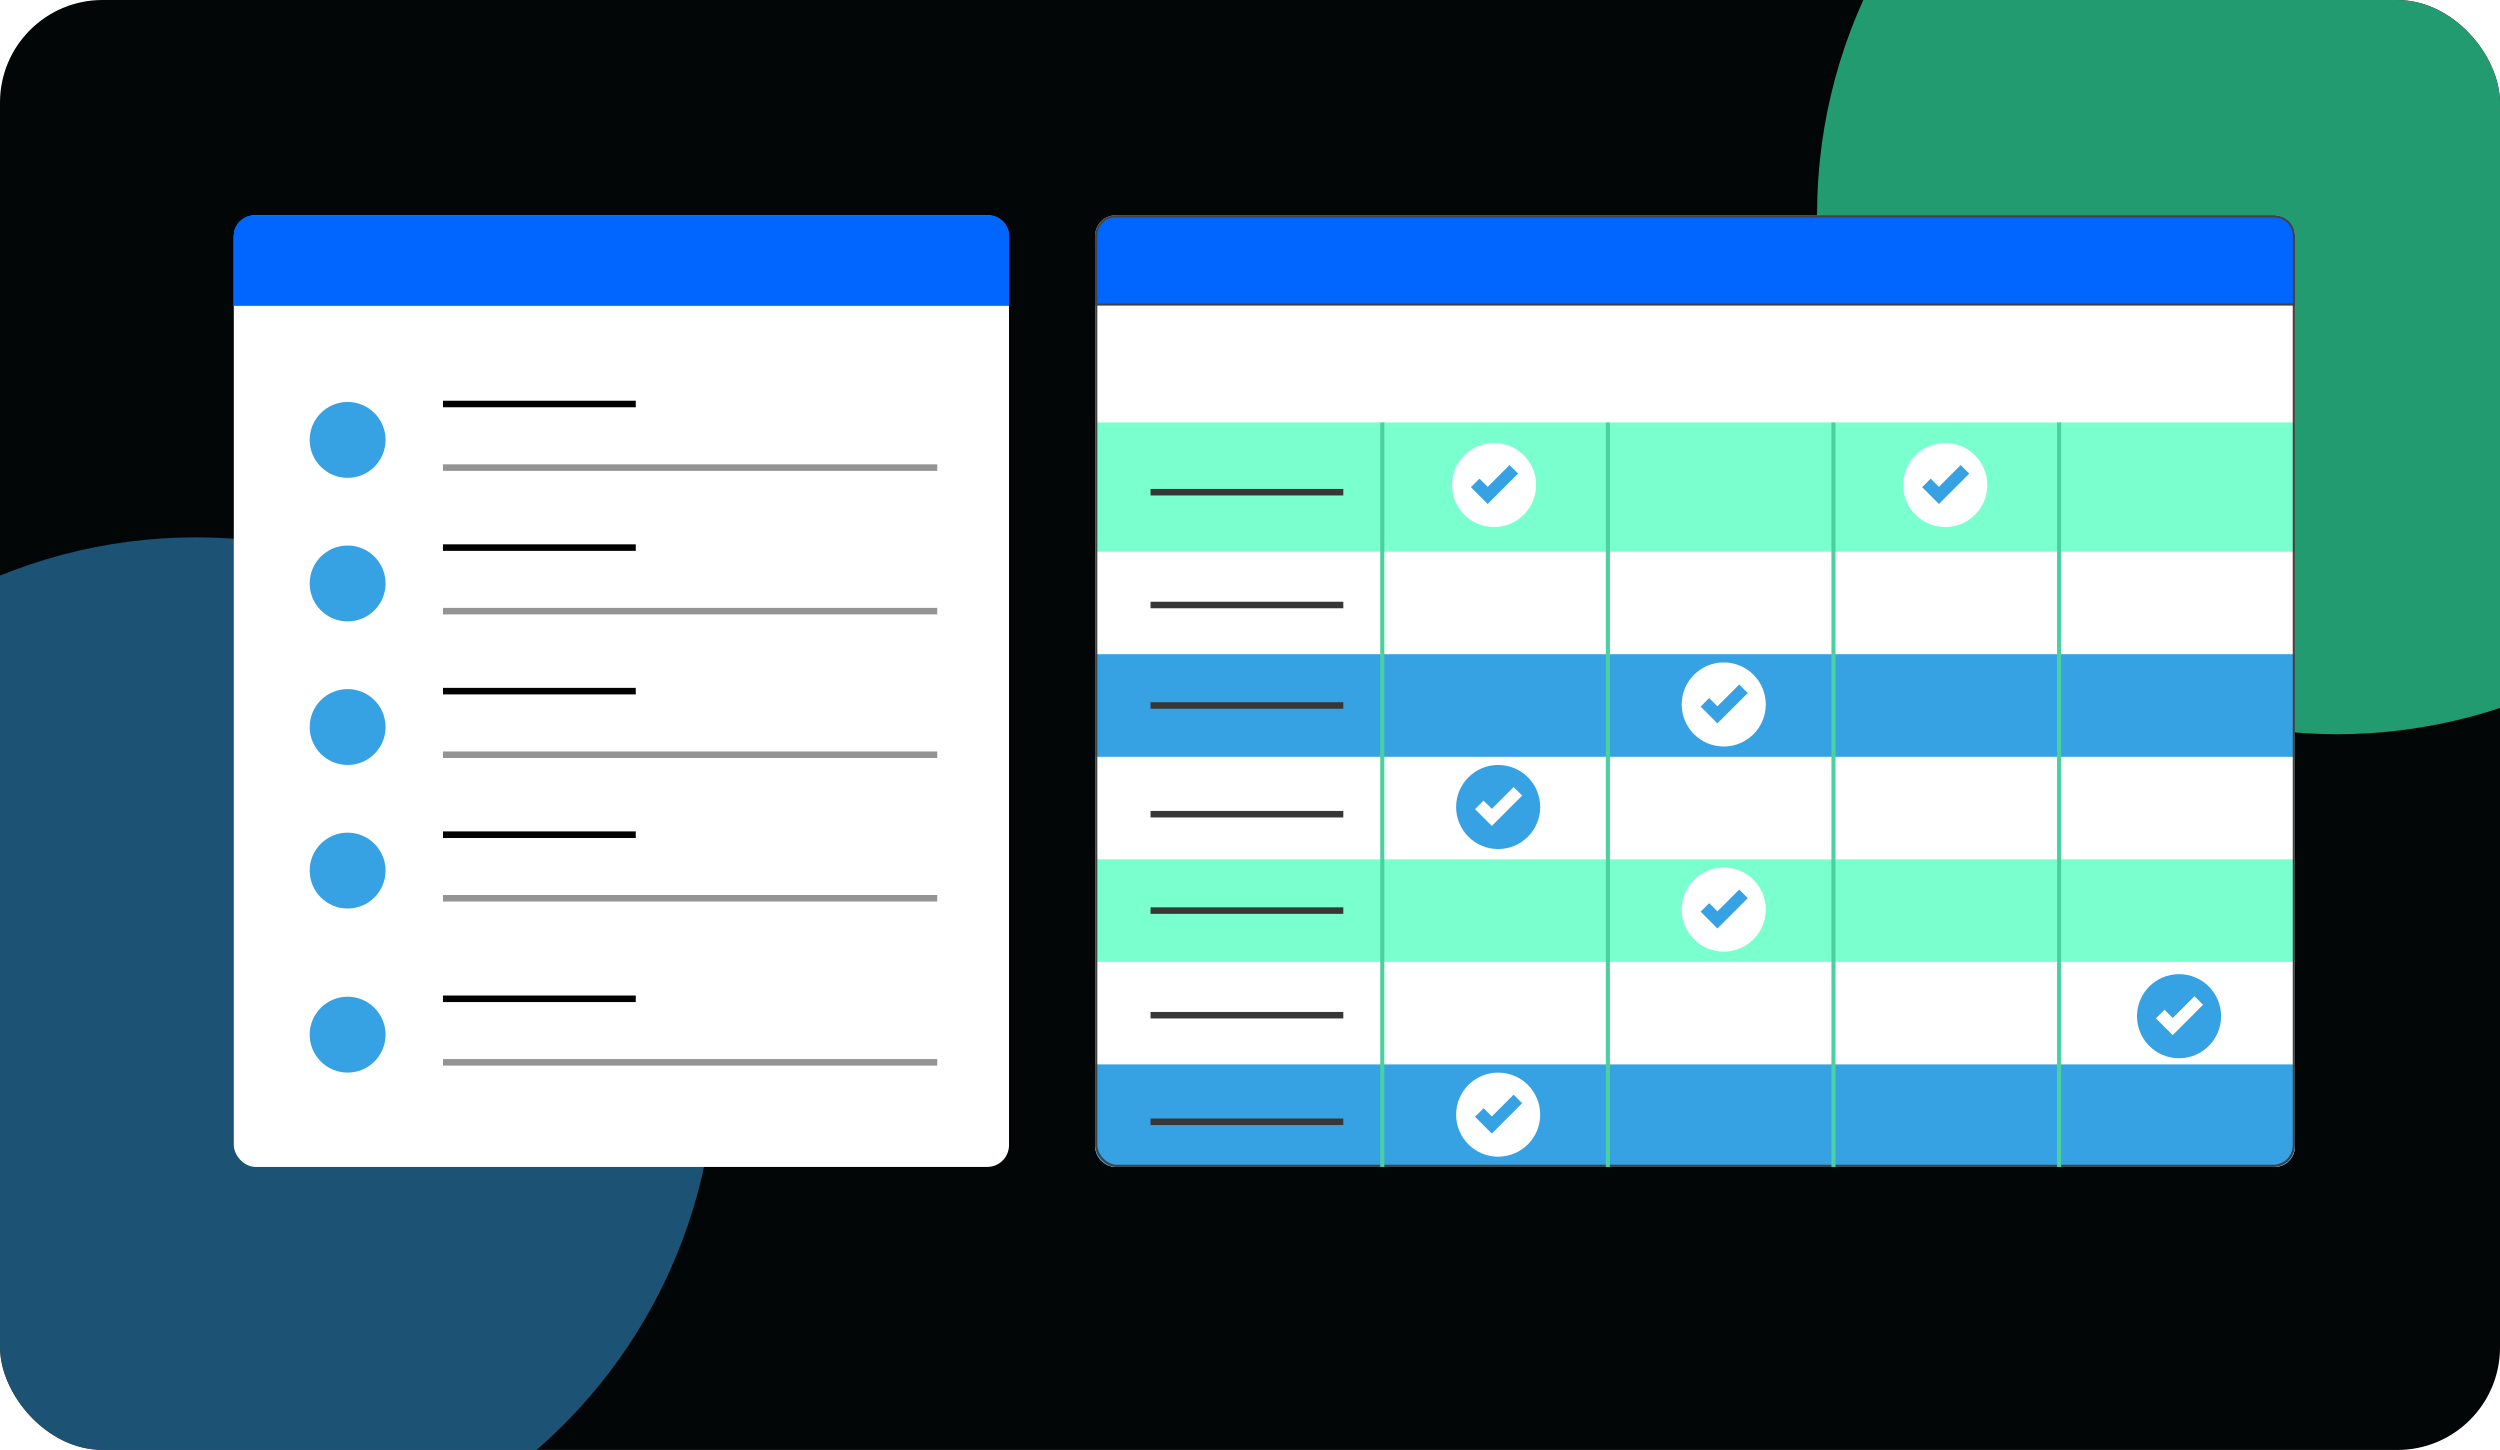 <svg width="1219" height="707" viewBox="0 0 1219 707" fill="none" xmlns="http://www.w3.org/2000/svg">
<g clip-path="url(#clip0_3258_357)">
<rect width="1219" height="707" rx="50" fill="#020606"/>
<g filter="url(#filter0_f_3258_357)">
<circle cx="1139.5" cy="104.5" r="253.5" fill="#37FFB7" fill-opacity="0.6"/>
</g>
<rect x="534" y="105" width="585" height="464" rx="10" fill="white"/>
<path d="M534 206H1119V269H534V206Z" fill="#7AFFCF"/>
<path d="M534 319H1119V369H534V319Z" fill="#36A1E3"/>
<path d="M534 419H1119V469H534V419Z" fill="#7AFFCF"/>
<path d="M534 519H1119V559C1119 564.523 1114.52 569 1109 569H544C538.477 569 534 564.523 534 559V519Z" fill="#36A1E3"/>
<g filter="url(#filter1_f_3258_357)">
<circle cx="95.5" cy="515.5" r="253.5" fill="#36A1E3" fill-opacity="0.5"/>
</g>
<rect x="114" y="105" width="378" height="464" rx="10.629" fill="white"/>
<rect x="534.531" y="105.531" width="583.937" height="462.937" rx="10.098" stroke="#424242" stroke-width="1.063"/>
<path d="M216 197H310" stroke="black" stroke-width="3.189"/>
<path d="M216 228H457" stroke="#949494" stroke-width="3.189"/>
<circle cx="169.5" cy="214.5" r="18.5" fill="#36A1E3"/>
<path d="M216 267H310" stroke="black" stroke-width="3.189"/>
<path d="M216 298H457" stroke="#949494" stroke-width="3.189"/>
<circle cx="169.5" cy="284.5" r="18.5" fill="#36A1E3"/>
<path d="M216 337H310" stroke="black" stroke-width="3.189"/>
<path d="M561 344H655" stroke="#373738" stroke-width="3.189"/>
<path d="M561 295H655" stroke="#373738" stroke-width="3.189"/>
<path d="M561 240H655" stroke="#373738" stroke-width="3.189"/>
<path d="M561 397H655" stroke="#373738" stroke-width="3.189"/>
<path d="M561 444H655" stroke="#373738" stroke-width="3.189"/>
<path d="M561 495H655" stroke="#373738" stroke-width="3.189"/>
<path d="M561 547H655" stroke="#373738" stroke-width="3.189"/>
<path d="M216 368H457" stroke="#949494" stroke-width="3.189"/>
<circle cx="169.5" cy="354.5" r="18.5" fill="#36A1E3"/>
<path d="M216 407H310" stroke="black" stroke-width="3.189"/>
<path d="M216 438H457" stroke="#949494" stroke-width="3.189"/>
<circle cx="169.5" cy="424.5" r="18.5" fill="#36A1E3"/>
<path d="M216 487H310" stroke="black" stroke-width="3.189"/>
<path d="M216 518H457" stroke="#949494" stroke-width="3.189"/>
<circle cx="169.5" cy="504.5" r="18.5" fill="#36A1E3"/>
<path d="M544 105.5H1109C1114.25 105.5 1118.5 109.753 1118.5 115V148.5H534.5V115C534.5 109.753 538.753 105.5 544 105.5Z" fill="#0066FF"/>
<path d="M544 105.5H1109C1114.25 105.5 1118.5 109.753 1118.5 115V148.5H534.5V115C534.5 109.753 538.753 105.5 544 105.5Z" fill="#0066FF"/>
<path d="M544 105.5H1109C1114.25 105.5 1118.5 109.753 1118.5 115V148.5H534.5V115C534.5 109.753 538.753 105.5 544 105.5Z" stroke="#424242"/>
<path d="M114 115C114 109.477 118.477 105 124 105H482C487.523 105 492 109.477 492 115V149H114V115Z" fill="#0066FF"/>
<path d="M114 115C114 109.477 118.477 105 124 105H482C487.523 105 492 109.477 492 115V149H114V115Z" fill="#0066FF"/>
<path d="M674 569L674 206" stroke="#4BD0A0" stroke-width="2"/>
<path d="M784 569L784 206" stroke="#4BD0A0" stroke-width="2"/>
<path d="M894 569L894 206" stroke="#4BD0A0" stroke-width="2"/>
<path d="M1004 569L1004 206" stroke="#4BD0A0" stroke-width="2"/>
<circle cx="728.5" cy="236.5" r="20.5" fill="white"/>
<path d="M736.037 226.762L725.409 237.391L721.393 233.375L717.226 237.542L721.242 241.558L725.409 245.725L729.575 241.558L740.204 230.929L736.037 226.762Z" fill="#36A1E3"/>
<circle cx="948.5" cy="236.5" r="20.5" fill="white"/>
<path d="M956.037 226.762L945.409 237.391L941.393 233.375L937.226 237.542L941.242 241.558L945.409 245.725L949.575 241.558L960.204 230.929L956.037 226.762Z" fill="#36A1E3"/>
<circle cx="840.5" cy="343.5" r="20.5" fill="white"/>
<path d="M848.037 333.762L837.409 344.391L833.393 340.375L829.226 344.542L833.242 348.558L837.409 352.725L841.575 348.558L852.204 337.929L848.037 333.762Z" fill="#36A1E3"/>
<circle cx="840.5" cy="443.5" r="20.5" fill="white"/>
<path d="M848.037 433.762L837.409 444.391L833.393 440.375L829.226 444.542L833.242 448.558L837.409 452.725L841.575 448.558L852.204 437.929L848.037 433.762Z" fill="#36A1E3"/>
<circle cx="730.5" cy="543.5" r="20.5" fill="white"/>
<path d="M738.037 533.762L727.409 544.391L723.393 540.375L719.226 544.542L723.242 548.558L727.409 552.725L731.575 548.558L742.204 537.929L738.037 533.762Z" fill="#36A1E3"/>
<circle cx="730.5" cy="393.5" r="20.5" fill="#36A1E3"/>
<circle cx="1062.5" cy="495.5" r="20.5" fill="#36A1E3"/>
<path d="M738.037 383.762L727.409 394.391L723.393 390.375L719.226 394.542L723.242 398.558L727.409 402.725L731.575 398.558L742.204 387.929L738.037 383.762Z" fill="white"/>
<path d="M1070.04 485.762L1059.41 496.391L1055.39 492.375L1051.23 496.542L1055.24 500.558L1059.41 504.725L1063.58 500.558L1074.2 489.929L1070.04 485.762Z" fill="white"/>
</g>
<defs>
<filter id="filter0_f_3258_357" x="386" y="-649" width="1507" height="1507" filterUnits="userSpaceOnUse" color-interpolation-filters="sRGB">
<feFlood flood-opacity="0" result="BackgroundImageFix"/>
<feBlend mode="normal" in="SourceGraphic" in2="BackgroundImageFix" result="shape"/>
<feGaussianBlur stdDeviation="250" result="effect1_foregroundBlur_3258_357"/>
</filter>
<filter id="filter1_f_3258_357" x="-658" y="-238" width="1507" height="1507" filterUnits="userSpaceOnUse" color-interpolation-filters="sRGB">
<feFlood flood-opacity="0" result="BackgroundImageFix"/>
<feBlend mode="normal" in="SourceGraphic" in2="BackgroundImageFix" result="shape"/>
<feGaussianBlur stdDeviation="250" result="effect1_foregroundBlur_3258_357"/>
</filter>
<clipPath id="clip0_3258_357">
<rect width="1219" height="707" rx="50" fill="white"/>
</clipPath>
</defs>
</svg>
